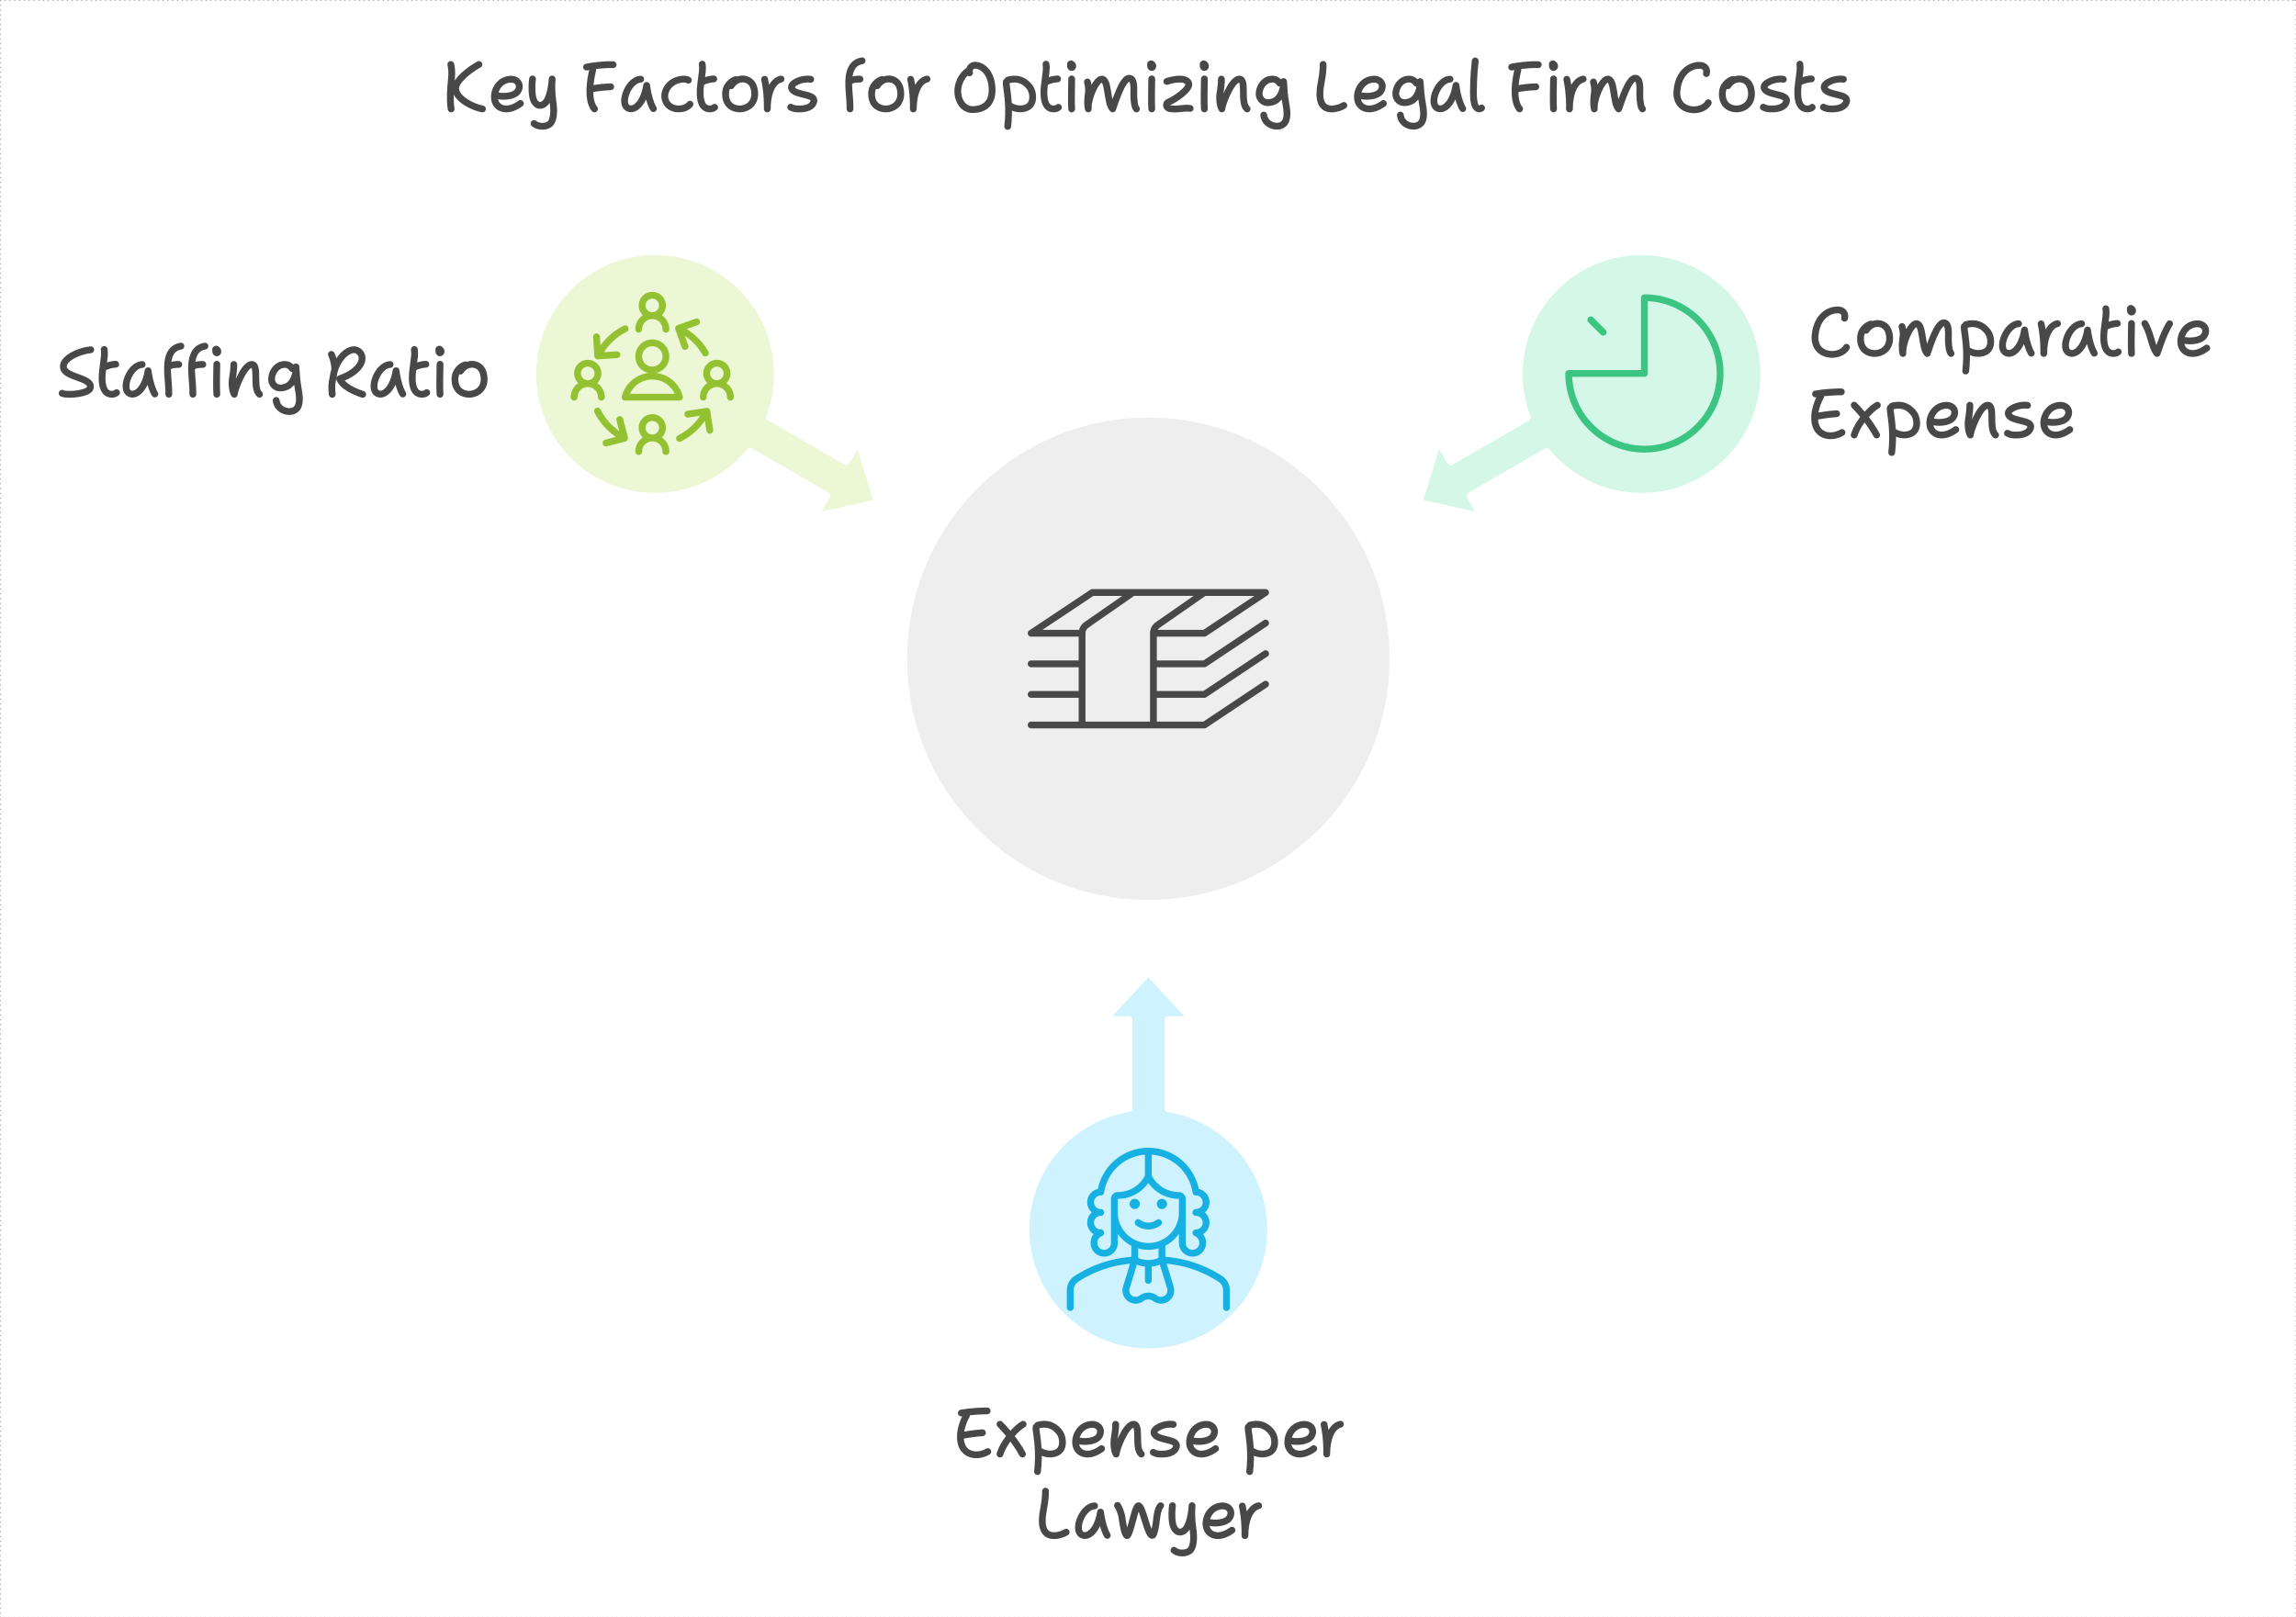 <?xml version="1.0" encoding="UTF-8" standalone="no"?>
<svg
   width="530"
   height="373.424"
   viewBox="0 0 530 373.424"
   style="clip-rule:evenodd;fill:none;fill-rule:evenodd;stroke:none;stroke-linecap:round;stroke-linejoin:round;stroke-miterlimit:1.5"
   version="1.1"
   id="svg16"
   sodipodi:docname="expenses2.svg"
   inkscape:version="1.3.2 (091e20e, 2023-11-25, custom)"
   xmlns:inkscape="http://www.inkscape.org/namespaces/inkscape"
   xmlns:sodipodi="http://sodipodi.sourceforge.net/DTD/sodipodi-0.dtd"
   xmlns="http://www.w3.org/2000/svg"
   xmlns:svg="http://www.w3.org/2000/svg">
  <rect x="0" y="0" width="530" height="373.424" fill="#808080" stroke="none"/>
  <defs
     id="defs16" />
  <sodipodi:namedview
     id="namedview16"
     pagecolor="#ffffff"
     bordercolor="#666666"
     borderopacity="1.0"
     inkscape:showpageshadow="2"
     inkscape:pageopacity="0.0"
     inkscape:pagecheckerboard="0"
     inkscape:deskcolor="#d1d1d1"
     inkscape:zoom="1.1369231"
     inkscape:cx="324.99999"
     inkscape:cy="223.84979"
     inkscape:window-width="1366"
     inkscape:window-height="705"
     inkscape:window-x="-8"
     inkscape:window-y="-8"
     inkscape:window-maximized="1"
     inkscape:current-layer="svg16" />
  <g
     id="g17"
     inkscape:export-filename="expenses.png"
     inkscape:export-xdpi="96"
     inkscape:export-ydpi="96"
     transform="matrix(0.937,0,0,0.937,-0.356,-0.356)">
    <rect
       style="fill:#ffffff;stroke:#ffffff;stroke-width:0.983;stroke-linecap:round;stroke-dasharray:0.393, 0.786"
       id="rect16"
       width="564.699"
       height="397.581"
       x="0.871"
       y="0.871" />
    <g
       id="blend"
       style="mix-blend-mode:multiply"
       transform="matrix(0.837,0,0,0.837,11.255,11.201)">
      <g
         id="g-root-3.Vector_sy_18hl8k21ax1539-fill"
         data-item-order="-122556"
         data-item-id="3.Vector_sy_18hl8k21ax1539"
         data-item-class="ScenePart Indexed Fill Stroke"
         data-item-index="3"
         data-renderer-id="0"
         transform="translate(128.703,46.063)">
        <g
           id="3.Vector_sy_18hl8k21ax1539-fill"
           stroke="none"
           fill="#ecf7d5"
           transform="translate(-2.703,-2.063)">
          <g
             transform="translate(-173,-187)"
             id="g1">
            <path
               d="m 286.678,259.852 5.648,18.148 -18.541,4.182 3.588,-6.215 -22.623,-13.061 c -10.955,13.496 -30.395,17.42 -45.928,8.452 -17.219,-9.941 -23.119,-31.958 -13.177,-49.177 9.941,-17.218 31.958,-23.118 49.177,-13.177 15.512,8.956 21.837,27.714 15.669,43.934 l 22.634,13.067 z"
               id="path1" />
          </g>
        </g>
      </g>
      <g
         id="g-root-2.Vector_sy_1cxeqoi1ax14b0-fill"
         data-item-order="-122554"
         data-item-id="2.Vector_sy_1cxeqoi1ax14b0"
         data-item-class="ScenePart Indexed Fill Stroke"
         data-item-index="2"
         data-renderer-id="0"
         transform="translate(279,263.299)">
        <g
           id="2.Vector_sy_1cxeqoi1ax14b0-fill"
           stroke="none"
           fill="#cef3ff"
           transform="translate(-2,-2.299)">
          <g
             transform="translate(-324,-404)"
             id="g2">
            <path
               d="M 384.893,430.265 372,416.299 359.108,430.265 h 7.176 v 26.186 C 349.118,459.19 336,474.063 336,492 c 0,19.882 16.118,36 36,36 19.882,0 36,-16.118 36,-36 0,-17.912 -13.082,-32.769 -30.212,-35.537 v -26.198 z"
               id="path2" />
          </g>
        </g>
      </g>
      <g
         id="g-root-1.Vector_sy_1lt1qxe1ax13ib-fill"
         data-item-order="-122552"
         data-item-id="1.Vector_sy_1lt1qxe1ax13ib"
         data-item-class="ScenePart Indexed Indexed_1 Fill Stroke"
         data-item-index="1"
         data-renderer-id="0"
         transform="translate(394.674,46.063)">
        <g
           id="1.Vector_sy_1lt1qxe1ax13ib-fill"
           stroke="none"
           fill="#d5f7e8"
           transform="translate(-2.674,-2.063)">
          <g
             transform="translate(-439,-187)"
             id="g3">
            <path
               d="M 470.215,282.183 451.674,278 l 5.648,-18.148 3.588,6.215 22.624,-13.062 c -6.211,-16.235 0.11,-35.032 15.644,-44.001 17.219,-9.941 39.236,-4.041 49.177,13.177 9.941,17.219 4.042,39.236 -13.177,49.177 -15.512,8.956 -34.919,5.055 -45.882,-8.396 l -22.634,13.067 z"
               id="path3" />
          </g>
        </g>
      </g>
      <g
         id="g-root-0.Vector_sy_2rq8i1ax15aa-fill"
         data-item-order="-122550"
         data-item-id="0.Vector_sy_2rq8i1ax15aa"
         data-item-class="ScenePart Indexed_0 Fill Stroke ColorFillGray ColorStrokeBlack"
         data-item-index="0"
         data-renderer-id="0"
         transform="translate(243,98.996)">
        <g
           id="0.Vector_sy_2rq8i1ax15aa-fill"
           stroke="none"
           fill="#eeeeee"
           transform="translate(-2,-2.996)">
          <g
             transform="translate(-288,-239)"
             id="g4">
            <path
               d="m 444,323.996 c 0,-39.764 -32.235,-72 -72,-72 -39.764,0 -72,32.236 -72,72 0,39.765 32.236,72 72,72 39.764,0 72,-32.235 72,-72 z"
               id="path4" />
          </g>
        </g>
      </g>
      <g
         id="g-root-tx_keyfacto_1cza5xu1ax13bd-fill"
         data-item-order="0"
         data-item-id="tx_keyfacto_1cza5xu1ax13bd"
         data-item-class="Label Stroke SceneTarget SceneTitle ColorStrokeBlack"
         data-item-index="none"
         data-renderer-id="0"
         transform="translate(105,-9)" />
      <g
         id="g-root-tx_staffing_zly8b61ax15vy-fill"
         data-item-order="0"
         data-item-id="tx_staffing_zly8b61ax15vy"
         data-item-class="Label Stroke SceneTarget Indexed ColorStrokeBlack"
         data-item-index="3"
         data-renderer-id="0"
         transform="translate(-9,75)" />
      <g
         id="g-root-work_1q87jpu1b70pvn-fill"
         data-item-order="0"
         data-item-id="work_1q87jpu1b70pvn"
         data-item-class="Icon Stroke SceneTarget Indexed InsideFill"
         data-item-index="3"
         data-renderer-id="0"
         transform="translate(145,63)" />
      <g
         id="g-root-nine_m97jiq1b70pai-fill"
         data-item-order="0"
         data-item-id="nine_m97jiq1b70pai"
         data-item-class="Icon Stroke SceneTarget Indexed Indexed_1 InsideFill"
         data-item-index="1"
         data-renderer-id="0"
         transform="translate(437,63)" />
      <g
         id="g-root-tx_comparat_4kgnma1ax13ig-fill"
         data-item-order="0"
         data-item-id="tx_comparat_4kgnma1ax13ig"
         data-item-class="Label Stroke SceneTarget Indexed Indexed_1 ColorStrokeBlack"
         data-item-index="1"
         data-renderer-id="0"
         transform="translate(507,63)" />
      <g
         id="g-root-1_v2qa1b70q9s-fill"
         data-item-order="0"
         data-item-id="1_v2qa1b70q9s"
         data-item-class="Icon Stroke SceneTarget SceneEnd InsideFill InsideGrayFill ColorStrokeBlack"
         data-item-index="none"
         data-renderer-id="0"
         transform="translate(279,134.996)" />
      <g
         id="g-root-judg_18fol1u1b70q2p-fill"
         data-item-order="0"
         data-item-id="judg_18fol1u1b70q2p"
         data-item-class="Icon Stroke SceneTarget Indexed InsideFill"
         data-item-index="2"
         data-renderer-id="0"
         transform="translate(291,315)" />
      <g
         id="g-root-tx_expensep_hvaowi1ax153b-fill"
         data-item-order="0"
         data-item-id="tx_expensep_hvaowi1ax153b"
         data-item-class="Label Stroke SceneTarget Indexed ColorStrokeBlack"
         data-item-index="2"
         data-renderer-id="0"
         transform="translate(255,387)" />
      <g
         id="g-root-3.Vector_sy_18hl8k21ax1539-stroke"
         data-item-order="-122556"
         data-item-id="3.Vector_sy_18hl8k21ax1539"
         data-item-class="ScenePart Indexed Fill Stroke"
         data-item-index="3"
         data-renderer-id="0"
         transform="translate(128.703,46.063)">
        <g
           id="3.Vector_sy_18hl8k21ax1539-stroke"
           fill="none"
           stroke-linecap="round"
           stroke-linejoin="round"
           stroke-miterlimit="1.5"
           stroke="#ffffff"
           stroke-width="2"
           transform="translate(-2.703,-2.063)">
          <g
             transform="translate(-173,-187)"
             id="g5">
            <path
               d="m 286.678,259.852 5.648,18.148 -18.541,4.182 3.588,-6.215 -22.623,-13.061 c -10.955,13.496 -30.395,17.42 -45.928,8.452 -17.219,-9.941 -23.119,-31.958 -13.177,-49.177 9.941,-17.218 31.958,-23.118 49.177,-13.177 15.512,8.956 21.837,27.714 15.669,43.934 l 22.634,13.067 z"
               id="path5" />
          </g>
        </g>
      </g>
      <g
         id="g-root-2.Vector_sy_1cxeqoi1ax14b0-stroke"
         data-item-order="-122554"
         data-item-id="2.Vector_sy_1cxeqoi1ax14b0"
         data-item-class="ScenePart Indexed Fill Stroke"
         data-item-index="2"
         data-renderer-id="0"
         transform="translate(279,263.299)">
        <g
           id="2.Vector_sy_1cxeqoi1ax14b0-stroke"
           fill="none"
           stroke-linecap="round"
           stroke-linejoin="round"
           stroke-miterlimit="1.5"
           stroke="#ffffff"
           stroke-width="2"
           transform="translate(-2,-2.299)">
          <g
             transform="translate(-324,-404)"
             id="g6">
            <path
               d="M 384.893,430.265 372,416.299 359.108,430.265 h 7.176 v 26.186 C 349.118,459.19 336,474.063 336,492 c 0,19.882 16.118,36 36,36 19.882,0 36,-16.118 36,-36 0,-17.912 -13.082,-32.769 -30.212,-35.537 v -26.198 z"
               id="path6" />
          </g>
        </g>
      </g>
      <g
         id="g-root-1.Vector_sy_1lt1qxe1ax13ib-stroke"
         data-item-order="-122552"
         data-item-id="1.Vector_sy_1lt1qxe1ax13ib"
         data-item-class="ScenePart Indexed Indexed_1 Fill Stroke"
         data-item-index="1"
         data-renderer-id="0"
         transform="translate(394.674,46.063)">
        <g
           id="1.Vector_sy_1lt1qxe1ax13ib-stroke"
           fill="none"
           stroke-linecap="round"
           stroke-linejoin="round"
           stroke-miterlimit="1.5"
           stroke="#ffffff"
           stroke-width="2"
           transform="translate(-2.674,-2.063)">
          <g
             transform="translate(-439,-187)"
             id="g7">
            <path
               d="M 470.215,282.183 451.674,278 l 5.648,-18.148 3.588,6.215 22.624,-13.062 c -6.211,-16.235 0.11,-35.032 15.644,-44.001 17.219,-9.941 39.236,-4.041 49.177,13.177 9.941,17.219 4.042,39.236 -13.177,49.177 -15.512,8.956 -34.919,5.055 -45.882,-8.396 l -22.634,13.067 z"
               id="path7" />
          </g>
        </g>
      </g>
      <g
         id="g-root-0.Vector_sy_2rq8i1ax15aa-stroke"
         data-item-order="-122550"
         data-item-id="0.Vector_sy_2rq8i1ax15aa"
         data-item-class="ScenePart Indexed_0 Fill Stroke ColorFillGray ColorStrokeBlack"
         data-item-index="0"
         data-renderer-id="0"
         transform="translate(243,98.996)">
        <g
           id="0.Vector_sy_2rq8i1ax15aa-stroke"
           fill="none"
           stroke-linecap="round"
           stroke-linejoin="round"
           stroke-miterlimit="1.5"
           stroke="#ffffff"
           stroke-width="2"
           transform="translate(-2,-2.996)">
          <g
             transform="translate(-288,-239)"
             id="g8">
            <path
               d="m 444,323.996 c 0,-39.764 -32.235,-72 -72,-72 -39.764,0 -72,32.236 -72,72 0,39.765 32.236,72 72,72 39.764,0 72,-32.235 72,-72 z"
               id="path8" />
          </g>
        </g>
      </g>
      <g
         id="g-root-tx_keyfacto_1cza5xu1ax13bd-stroke"
         data-item-order="0"
         data-item-id="tx_keyfacto_1cza5xu1ax13bd"
         data-item-class="Label Stroke SceneTarget SceneTitle ColorStrokeBlack"
         data-item-index="none"
         data-renderer-id="0"
         transform="translate(105,-9)">
        <g
           id="tx_keyfacto_1cza5xu1ax13bd-stroke"
           fill="none"
           stroke-linecap="round"
           stroke-linejoin="round"
           stroke-miterlimit="1.5"
           stroke="#484848"
           stroke-width="2"
           transform="translate(2,1)">
          <g
             transform="translate(216,9)"
             id="g9">
            <path
               d="m -203.302,5.047 c 0.469,2.188 0.249,3.658 0,6.352 -0.25,2.707 -0.141,5.616 0.098,6.748 m 8.18,-13.1 c -3.022,1.679 -7.053,4.84 -6.86,7.235 0.245,3.042 5.373,5.451 7.891,5.865 m 4.887,-3.839 c 1.328,0.276 4.373,0.156 5.442,-1.296 1.337,-1.815 0.046,-4.195 -2.974,-3.503 -3.353,0.768 -4.618,4.882 -3.353,7.025 1.023,1.734 3.746,2.505 7.167,0 m 3.572,-7.209 c -0.153,0.978 -0.287,3.193 0,5.029 0.359,2.295 1.896,3.472 3.492,2.255 1.596,-1.217 2.175,-5.348 2.275,-7.284 -0.259,3.812 0.14,5.907 0.339,7.384 0.2,1.477 0.259,4.311 -0.718,5.548 -0.978,1.237 -3.592,1.357 -4.949,0.18 M -163.355,5.817 c 1.278,-0.247 4.794,-0.83 7.826,-0.703 m -6.009,1.575 c -0.721,2.748 -1.666,8.84 0.517,11.446 m -0.717,-5.894 c 0.598,-0.165 2.694,-0.518 5.486,-0.626 m 8.835,-2.24 c -3.414,0.174 -5.945,6.351 -4.153,8.216 1.793,1.647 5.02,-0.642 5.904,-6.383 0.472,3.767 1.63,6.382 1.99,6.845 m 10.288,-8.381 c -0.618,-0.572 -3.908,-0.566 -5.828,1.743 -2.323,2.793 -0.872,6.573 2.72,6.707 2.379,0.088 3.277,-1.043 3.586,-1.38 m 3.611,-11.785 c 0.229,1.559 -0.016,2.341 -0.455,5.954 -0.44,3.613 0.043,5.637 0.995,6.579 0.953,0.942 2.566,0.729 3.103,0.169 m -0.251,-8.358 c -0.659,-0.005 -2.288,0.266 -3.536,0.96 m 10.072,-0.791 c -0.846,0.225 -3.22,1.483 -3.062,4.573 0.158,3.089 2.301,4.095 4.224,4.095 1.996,0 4.554,-1.439 4.348,-4.803 -0.206,-3.365 -2.336,-4.081 -3.725,-4.018 -1.647,0.075 -2.75,1.239 -3.203,1.996 m 9.848,-1.897 c 0.282,1.153 0.873,4.685 0.78,8.723 0,-4.758 1.593,-8.292 4.039,-8.795 m 8.751,0.07 c -2.487,-0.457 -6.242,1.18 -5.605,2.71 0.911,2.192 7.298,1.377 6.488,3.962 -0.465,1.486 -2.244,2.018 -3.917,2.048 -1.163,0.021 -1.991,0 -2.86,-0.516 m 17.461,0.514 c 0,-2.143 -0.135,-3.113 -0.289,-5.306 -0.226,-3.206 -0.382,-8.181 3.846,-8.861 m -0.628,5.4 c -0.665,-0.032 -2.088,0.063 -2.828,0.491 m 9.321,-0.385 c -0.846,0.225 -3.22,1.483 -3.062,4.573 0.158,3.089 2.301,4.095 4.224,4.095 1.996,0 4.554,-1.439 4.348,-4.803 -0.206,-3.365 -2.336,-4.081 -3.725,-4.018 -1.647,0.075 -2.75,1.239 -3.203,1.996 m 9.848,-1.897 c 0.282,1.153 0.873,4.685 0.78,8.723 0,-4.758 1.593,-8.292 4.039,-8.795 m 12.516,-1.823 c -0.096,-0.377 -0.191,-1.575 0.903,-2.102 1.373,-0.661 5.464,0.746 5.727,6.653 0.217,4.875 -2.799,6.257 -5.727,6.257 -3.317,0 -4.596,-3.622 -4.349,-5.994 0.246,-2.372 1.463,-4.303 2.954,-5.335 m 11.292,3.182 c -0.098,1.202 0.49,2.829 0.667,7.258 0.122,3.047 -0.241,5.853 -0.241,5.853 m 0.83,-5.979 c 0.827,0.545 2.869,1.267 4.786,0.417 2.397,-1.062 1.913,-4.518 0.981,-5.829 -1.077,-1.514 -3.041,-3.224 -6.533,-2.264 m 11.215,-4.68 c 0.229,1.559 -0.016,2.341 -0.455,5.954 -0.44,3.613 0.043,5.637 0.995,6.579 0.953,0.942 2.566,0.729 3.103,0.169 m -0.251,-8.358 c -0.659,-0.005 -2.288,0.266 -3.536,0.96 m 7.523,-5.412 c 1.308,0.765 -0.355,2.019 -0.18,0.094 m 0.354,4.36 c -0.055,2.226 -0.133,7.282 0,8.835 m 19.066,-10e-5 c -0.498,-0.428 -0.789,-2.379 -0.789,-4.2 0,-1.622 0.31,-4.733 -1.296,-4.843 -1.997,-0.138 -4.176,6.959 -4.919,9.043 -1.729,-1.688 -1.084,-9.014 -3.28,-8.774 -1.718,0.188 -4.135,5.868 -3.899,8.774 -0.253,-0.916 -0.243,-3.019 0,-4.502 0.253,-1.544 -0.084,-2.814 -0.253,-3.432 M 2.831,4.847 c 1.308,0.765 -0.355,2.019 -0.18,0.094 m 0.354,4.36 c -0.055,2.226 -0.133,7.282 0,8.835 m 4.431,-8.091 c 1.636,-0.539 5.166,-1.352 6.306,0.259 1.249,1.766 -4.291,5.288 -5.887,5.867 -0.577,0.209 -0.885,1.435 0.261,1.818 1.616,0.54 4.739,-0.323 6.191,0 M 18.321,4.847 c 1.308,0.765 -0.355,2.019 -0.18,0.094 m 0.354,4.36 c -0.055,2.226 -0.133,7.282 0,8.835 m 5.008,-8.777 c 0.03,0.723 -0.12,2.52 -0.381,3.927 -0.327,1.759 -0.018,4.047 0.526,4.849 0,-1.212 2.776,-8.777 5.135,-8.777 2.286,0 0.145,6.984 2.286,8.777 m 9.628,-7.557 c -0.276,-0.418 -1.09,-1.475 -2.812,-1.167 -2.625,0.47 -3.747,3.73 -3.072,5.304 0.65,1.517 2.307,2.079 4.405,1.082 1.776,-0.844 2.782,-3.77 2.574,-5.716 0.18,2.696 0.248,4.06 0.623,6.139 0.4,2.223 0.848,5.039 -0.623,6.338 -1.674,1.479 -5.524,0.454 -5.821,-2.611 M 53.442,5.032 c 0.039,0.767 -0.081,2.698 -0.434,4.564 -0.48,2.534 -1.091,6.09 0.644,7.749 1.734,1.659 5.185,0.307 5.888,-0.234 m 5.364,-2.804 c 1.328,0.276 4.373,0.156 5.442,-1.296 1.337,-1.815 0.046,-4.195 -2.974,-3.503 -3.353,0.768 -4.618,4.882 -3.353,7.025 1.023,1.734 3.746,2.505 7.167,0 m 9.723,-5.954 c -0.276,-0.418 -1.09,-1.475 -2.812,-1.167 -2.625,0.47 -3.747,3.73 -3.072,5.304 0.65,1.517 2.307,2.079 4.405,1.082 1.776,-0.844 2.782,-3.77 2.574,-5.716 0.18,2.696 0.248,4.06 0.623,6.139 0.4,2.223 0.848,5.039 -0.623,6.338 -1.674,1.479 -5.524,0.454 -5.821,-2.611 M 90.793,9.375 c -3.414,0.174 -5.945,6.351 -4.153,8.216 1.793,1.647 5.02,-0.642 5.904,-6.383 0.472,3.767 1.63,6.382 1.99,6.845 M 98.211,4.008 c -0.409,3.09 -0.695,9.329 -0.416,11.582 0.36,2.901 1.698,2.759 2.295,2.274 m 8.854,-12.047 c 1.278,-0.247 4.794,-0.83 7.826,-0.703 m -6.009,1.575 c -0.721,2.748 -1.666,8.84 0.517,11.446 m -0.717,-5.894 c 0.598,-0.165 2.694,-0.518 5.486,-0.626 m 5.043,-6.768 c 1.308,0.765 -0.355,2.019 -0.18,0.094 m 0.354,4.36 c -0.055,2.226 -0.133,7.282 0,8.835 m 3.905,-8.723 c 0.282,1.153 0.873,4.685 0.78,8.723 0,-4.758 1.593,-8.292 4.039,-8.795 m 17.452,8.795 c -0.498,-0.428 -0.789,-2.379 -0.789,-4.2 0,-1.622 0.31,-4.733 -1.296,-4.843 -1.997,-0.138 -4.176,6.959 -4.919,9.043 -1.729,-1.688 -1.084,-9.014 -3.28,-8.774 -1.718,0.188 -4.135,5.868 -3.899,8.774 -0.253,-0.916 -0.243,-3.019 0,-4.502 0.253,-1.544 -0.084,-2.814 -0.253,-3.432 m 33.252,-2.459 c 0.159,-0.6 0.207,-1.677 -0.981,-2.246 -1.37,-0.657 -7,-4e-5 -7.689,7.249 -0.638,6.715 7.53,6.827 9.226,3.558 m 7.196,-6.836 c -0.846,0.225 -3.22,1.483 -3.062,4.573 0.158,3.089 2.301,4.095 4.224,4.095 1.996,0 4.554,-1.439 4.348,-4.803 -0.206,-3.365 -2.336,-4.081 -3.725,-4.018 -1.647,0.075 -2.75,1.239 -3.203,1.996 m 16.309,-1.9 c -2.487,-0.457 -6.242,1.18 -5.605,2.71 0.911,2.192 7.298,1.377 6.488,3.962 -0.465,1.486 -2.244,2.018 -3.917,2.048 -1.163,0.021 -1.991,0 -2.86,-0.516 M 193.761,4.955 c 0.229,1.559 -0.016,2.341 -0.455,5.954 -0.44,3.613 0.043,5.637 0.995,6.579 0.953,0.942 2.566,0.729 3.103,0.169 m -0.251,-8.358 c -0.659,-0.005 -2.288,0.266 -3.536,0.96 m 12.974,-0.848 c -2.487,-0.457 -6.242,1.18 -5.605,2.71 0.911,2.192 7.298,1.377 6.488,3.962 -0.465,1.486 -2.244,2.018 -3.917,2.048 -1.163,0.021 -1.991,0 -2.86,-0.516"
               id="path9" />
          </g>
        </g>
      </g>
      <g
         id="g-root-tx_staffing_zly8b61ax15vy-stroke"
         data-item-order="0"
         data-item-id="tx_staffing_zly8b61ax15vy"
         data-item-class="Label Stroke SceneTarget Indexed ColorStrokeBlack"
         data-item-index="3"
         data-renderer-id="0"
         transform="translate(-9,75)">
        <g
           id="tx_staffing_zly8b61ax15vy-stroke"
           fill="none"
           stroke-linecap="round"
           stroke-linejoin="round"
           stroke-miterlimit="1.5"
           stroke="#484848"
           stroke-width="2"
           transform="translate(2,1)">
          <g
             transform="translate(136,9)"
             id="g10">
            <path
               d="m -115.283,5.041 c -3.043,0.246 -8.063,2.31 -8.063,4.936 0,3.391 8.903,3.106 7.891,6.371 -0.496,1.6 -6.602,2.256 -8.253,1.504 m 12.384,-12.896 c 0.229,1.559 -0.016,2.341 -0.455,5.954 -0.44,3.613 0.043,5.637 0.995,6.579 0.953,0.942 2.566,0.729 3.103,0.169 m -0.251,-8.358 c -0.659,-0.005 -2.288,0.266 -3.536,0.96 m 11.316,-0.884 c -3.414,0.174 -5.945,6.351 -4.153,8.216 1.793,1.647 5.02,-0.642 5.904,-6.383 0.472,3.767 1.63,6.382 1.99,6.845 m 4.105,0.076 c 0,-2.143 -0.135,-3.113 -0.289,-5.306 -0.226,-3.206 -0.382,-8.181 3.846,-8.861 m -0.628,5.4 c -0.665,-0.032 -2.088,0.063 -2.828,0.491 m 6.98,8.276 c 0,-2.143 -0.135,-3.113 -0.289,-5.306 -0.226,-3.206 -0.382,-8.181 3.846,-8.861 m -0.628,5.4 c -0.665,-0.032 -2.088,0.063 -2.828,0.491 m 6.772,-5.006 c 1.308,0.765 -0.355,2.019 -0.18,0.094 m 0.354,4.36 c -0.055,2.226 -0.133,7.282 0,8.835 m 5.008,-8.777 c 0.03,0.723 -0.12,2.52 -0.381,3.927 -0.327,1.759 -0.018,4.047 0.526,4.849 0,-1.212 2.776,-8.777 5.135,-8.777 2.286,0 0.145,6.984 2.286,8.777 m 9.628,-7.557 c -0.276,-0.418 -1.09,-1.475 -2.812,-1.167 -2.625,0.47 -3.747,3.73 -3.072,5.304 0.65,1.517 2.307,2.079 4.405,1.082 1.776,-0.844 2.782,-3.77 2.574,-5.716 0.18,2.696 0.248,4.06 0.623,6.139 0.4,2.223 0.848,5.039 -0.623,6.338 -1.674,1.479 -5.524,0.454 -5.821,-2.611 M -44.453,6.398 c 0.143,0.27 0.905,1.984 1.014,4.421 m -0.769,7.345 c -0.181,-1.72 -0.314,-2.64 0.508,-6.376 1.016,-4.62 4.989,-8.06 7.258,-6.31 2.269,1.75 0.955,5.855 -5.583,8.109 0.93,2.228 4.253,3.761 6.777,4.577 m 8.076,-8.789 c -3.414,0.174 -5.945,6.351 -4.153,8.216 1.793,1.647 5.02,-0.642 5.904,-6.383 0.472,3.767 1.63,6.382 1.99,6.845 m 3.397,-13.097 c 0.229,1.559 -0.016,2.341 -0.455,5.954 -0.44,3.613 0.043,5.637 0.995,6.579 0.953,0.942 2.566,0.729 3.103,0.169 m -0.251,-8.358 c -0.659,-0.005 -2.288,0.266 -3.536,0.96 m 7.523,-5.412 c 1.308,0.765 -0.355,2.019 -0.18,0.094 m 0.354,4.36 c -0.055,2.226 -0.133,7.282 0,8.835 m 7.464,-8.668 c -0.846,0.225 -3.22,1.483 -3.062,4.573 0.158,3.089 2.301,4.095 4.224,4.095 1.996,0 4.554,-1.439 4.348,-4.803 -0.206,-3.365 -2.336,-4.081 -3.725,-4.018 -1.647,0.075 -2.75,1.239 -3.203,1.996"
               id="path10" />
          </g>
        </g>
      </g>
      <g
         id="g-root-work_1q87jpu1b70pvn-stroke"
         data-item-order="0"
         data-item-id="work_1q87jpu1b70pvn"
         data-item-class="Icon Stroke SceneTarget Indexed InsideFill"
         data-item-index="3"
         data-renderer-id="0"
         transform="translate(145,63)">
        <g
           id="work_1q87jpu1b70pvn-stroke"
           fill="none"
           stroke-linecap="round"
           stroke-linejoin="round"
           stroke-miterlimit="1.5"
           stroke="#93c131"
           stroke-width="1"
           transform="matrix(2,0,0,2,-14,-14)">
          <g
             transform="translate(12,12)"
             id="g11">
            <path
               d="m 10,9.5 a 2,2 0 1 0 4,0 2,2 0 1 0 -4,0 m 6,6 a 4.13,4.13 0 0 0 -8,0 z M 10.5,2 a 1.5,1.5 0 1 0 3,0 1.5,1.5 0 1 0 -3,0 M 10,5.5 a 2,2 0 0 1 4,0 m 6,6.5 a 1.5,1.5 0 1 0 3,0 1.5,1.5 0 1 0 -3,0 m -0.5,3.5 a 2,2 0 0 1 4,0 m -13,4.5 a 1.5,1.5 0 1 0 3,0 1.5,1.5 0 1 0 -3,0 M 10,23.5 a 2,2 0 0 1 4,0 M 1,12 a 1.5,1.5 0 1 0 3,0 1.5,1.5 0 1 0 -3,0 m -0.5,3.5 a 2,2 0 0 1 4,0 M 15.86,5.37 A 9,9 0 0 1 19.81,9 M 16.81,8.03 15.86,5.37 18.52,4.42 M 6.8,9.25 3.97,9.43 3.79,6.61 m 3.42,12.18 0.72,2.74 L 5.19,22.24 M 17.23,18 l 2.8,-0.43 0.43,2.8 M 4,9.43 a 9,9 0 0 1 4,-4 m -0.07,16.1 a 9.07,9.07 0 0 1 -4,-4 M 20,17.57 a 9.07,9.07 0 0 1 -4,4"
               id="path11" />
          </g>
        </g>
      </g>
      <g
         id="g-root-nine_m97jiq1b70pai-stroke"
         data-item-order="0"
         data-item-id="nine_m97jiq1b70pai"
         data-item-class="Icon Stroke SceneTarget Indexed Indexed_1 InsideFill"
         data-item-index="1"
         data-renderer-id="0"
         transform="translate(437,63)">
        <g
           id="nine_m97jiq1b70pai-stroke"
           fill="none"
           stroke-linecap="round"
           stroke-linejoin="round"
           stroke-miterlimit="1.5"
           stroke="#3bc482"
           stroke-width="0.583"
           transform="matrix(3.429,0,0,3.429,-31.143,-31.143)">
          <g
             transform="translate(12,12)"
             id="g12">
            <path
               d="M 0.5,7 A 6.5,6.5 0 1 0 7,0.5 V 7 Z M 3.46,3.46 2.4,2.4"
               id="path12" />
          </g>
        </g>
      </g>
      <g
         id="g-root-tx_comparat_4kgnma1ax13ig-stroke"
         data-item-order="0"
         data-item-id="tx_comparat_4kgnma1ax13ig"
         data-item-class="Label Stroke SceneTarget Indexed Indexed_1 ColorStrokeBlack"
         data-item-index="1"
         data-renderer-id="0"
         transform="translate(507,63)">
        <g
           id="tx_comparat_4kgnma1ax13ig-stroke"
           fill="none"
           stroke-linecap="round"
           stroke-linejoin="round"
           stroke-miterlimit="1.5"
           stroke="#484848"
           stroke-width="2"
           transform="translate(1,2)">
          <g
             transform="translate(9,8)"
             id="g13">
            <path
               d="m 12.922,7.743 c 0.159,-0.6 0.207,-1.677 -0.981,-2.246 -1.37,-0.657 -7,-4e-5 -7.689,7.249 -0.638,6.715 7.53,6.827 9.226,3.558 m 7.196,-6.836 c -0.846,0.225 -3.22,1.483 -3.062,4.573 0.158,3.089 2.301,4.095 4.224,4.095 1.996,0 4.554,-1.439 4.348,-4.803 C 25.979,9.968 23.849,9.251 22.459,9.315 20.813,9.389 19.71,10.554 19.257,11.311 m 25.009,6.825 c -0.498,-0.428 -0.789,-2.379 -0.789,-4.2 0,-1.622 0.31,-4.733 -1.296,-4.843 -1.997,-0.138 -4.176,6.959 -4.919,9.043 -1.729,-1.688 -1.084,-9.014 -3.28,-8.774 -1.718,0.188 -4.135,5.868 -3.899,8.774 -0.253,-0.916 -0.243,-3.019 0,-4.502 0.253,-1.544 -0.084,-2.814 -0.253,-3.432 m 18.32,-0.023 c -0.098,1.202 0.49,2.829 0.667,7.258 0.122,3.047 -0.241,5.853 -0.241,5.853 m 0.83,-5.979 c 0.827,0.545 2.869,1.267 4.786,0.417 2.397,-1.062 1.913,-4.518 0.981,-5.829 -1.077,-1.514 -3.041,-3.224 -6.533,-2.264 M 64.148,9.375 c -3.414,0.174 -5.945,6.351 -4.153,8.216 1.793,1.647 5.02,-0.642 5.904,-6.383 0.472,3.767 1.63,6.382 1.99,6.845 m 2.886,-8.639 c 0.282,1.153 0.873,4.685 0.78,8.723 0,-4.758 1.593,-8.292 4.039,-8.795 m 7.094,0.034 c -3.414,0.174 -5.945,6.351 -4.153,8.216 1.793,1.647 5.02,-0.642 5.904,-6.383 0.472,3.767 1.63,6.382 1.99,6.845 M 89.826,4.955 c 0.229,1.559 -0.016,2.341 -0.455,5.954 -0.44,3.613 0.043,5.637 0.995,6.579 0.953,0.942 2.566,0.729 3.103,0.169 m -0.251,-8.358 c -0.659,-0.005 -2.288,0.266 -3.536,0.96 m 7.523,-5.412 c 1.308,0.765 -0.355,2.019 -0.18,0.094 m 0.354,4.36 c -0.055,2.226 -0.133,7.282 0,8.835 m 3.921,-8.828 c 0.253,0.383 0.803,1.462 1.317,2.988 0.641,1.907 1.198,4.642 2.295,5.84 0.641,-1.823 1.548,-4.506 2.245,-6.009 0.696,-1.503 1.26,-2.515 1.435,-2.734 m 4.657,4.915 c 1.328,0.276 4.373,0.156 5.442,-1.296 1.337,-1.815 0.046,-4.195 -2.974,-3.503 -3.353,0.768 -4.618,4.882 -3.353,7.025 1.023,1.734 3.746,2.505 7.167,0 M 11.977,29.421 c -1.306,-0.005 -4.729,0.125 -7.599,0.626 m 1.51,0.733 c -0.739,1.297 -2.253,4.634 -1.636,7.845 0.771,4.014 4.971,4.518 7.913,2.778 M 4.378,36.717 c 1.08,-0.26 3.911,-0.72 6.214,-0.855 m 5.17,-2.506 c 1.274,1.264 4.55,4.904 6.606,8.78 m 0.199,-8.78 C 20.93,34.214 17.019,38.1 15.762,42.136 m 10.61,-7.957 c -0.098,1.202 0.49,2.829 0.667,7.258 0.122,3.047 -0.241,5.853 -0.241,5.853 m 0.83,-5.979 c 0.827,0.545 2.869,1.267 4.786,0.417 2.397,-1.062 1.913,-4.518 0.981,-5.829 -1.077,-1.514 -3.041,-3.224 -6.533,-2.264 m 12.519,4.673 c 1.328,0.276 4.373,0.156 5.442,-1.296 1.337,-1.815 0.046,-4.195 -2.974,-3.503 -3.353,0.768 -4.618,4.882 -3.353,7.025 1.023,1.734 3.746,2.505 7.167,0 m 4.137,-7.174 c 0.03,0.723 -0.12,2.52 -0.381,3.927 -0.327,1.759 -0.018,4.047 0.526,4.849 0,-1.212 2.776,-8.777 5.135,-8.777 2.286,0 0.145,6.984 2.286,8.777 m 9.401,-8.725 c -2.487,-0.457 -6.242,1.18 -5.605,2.71 0.911,2.192 7.298,1.377 6.488,3.962 -0.465,1.486 -2.244,2.018 -3.917,2.048 -1.163,0.021 -1.991,0 -2.86,-0.516 m 12.057,-3.308 c 1.328,0.276 4.373,0.156 5.442,-1.296 1.337,-1.815 0.046,-4.195 -2.974,-3.503 -3.353,0.768 -4.618,4.882 -3.353,7.025 1.023,1.734 3.746,2.505 7.167,0"
               id="path13" />
          </g>
        </g>
      </g>
      <g
         id="g-root-1_v2qa1b70q9s-stroke"
         data-item-order="0"
         data-item-id="1_v2qa1b70q9s"
         data-item-class="Icon Stroke SceneTarget SceneEnd InsideFill InsideGrayFill ColorStrokeBlack"
         data-item-index="none"
         data-renderer-id="0"
         transform="translate(279,134.996)">
        <g
           id="1_v2qa1b70q9s-stroke"
           fill="none"
           stroke-linecap="round"
           stroke-linejoin="round"
           stroke-miterlimit="1.5"
           stroke="#484848"
           stroke-width="0.667"
           transform="matrix(3,0,0,3,-26,-11)">
          <g
             transform="translate(12,7)"
             id="g14">
            <path
               d="m 23.504,8.5 -6,4 h -5 m 11,-1 -6,4 h -5 m 11,-1 -6,4 h -5 m -0.004,0 h -7 v -9 A 1,1 0 0 1 5.9,8.7 l 4.6,-3.2 h 7 l -4.6,3.2 a 1,1 0 0 0 -0.4,0.8 z m -6.996,-6 h -5 m 5,3 h -5 m 5,3 h -5 m 17,-13 h 6 l -6,4 h -5 m -7,0 h -5 l 6,-4 h 4"
               id="path14" />
          </g>
        </g>
      </g>
      <g
         id="g-root-judg_18fol1u1b70q2p-stroke"
         data-item-order="0"
         data-item-id="judg_18fol1u1b70q2p"
         data-item-class="Icon Stroke SceneTarget Indexed InsideFill"
         data-item-index="2"
         data-renderer-id="0"
         transform="translate(291,315)">
        <g
           id="judg_18fol1u1b70q2p-stroke"
           fill="none"
           stroke-linecap="round"
           stroke-linejoin="round"
           stroke-miterlimit="1.5"
           stroke="#17b0e3"
           stroke-width="1"
           transform="matrix(2,0,0,2,-14,-14)">
          <g
             transform="translate(12,12)"
             id="g15">
            <path
               d="M 16.5,7 A 5,5 0 0 1 12,4.18 5,5 0 0 1 7.5,7 0.51,0.51 0 0 0 7,7.5 v 2 a 5,5 0 0 0 10,0 v -2 A 0.44,0.44 0 0 0 16.86,7.17 0.47,0.47 0 0 0 16.53,7 Z m -3,4 a 2.5,2.5 0 0 1 -3,0 M 12,4.18 V 0.5 m 2,13.58 v 2.42 a 4.25,4.25 0 0 1 -4,0 V 14.08 M 0,0 M 10,16.5 8.75,20.57 A 1.46,1.46 0 0 0 9.11,22 1.45,1.45 0 0 0 11,22.14 a 1.65,1.65 0 0 1 2,0 1.45,1.45 0 0 0 1.89,-0.14 1.46,1.46 0 0 0 0.36,-1.44 L 14,16.5 m -2,3 V 17 m 2,-9 a 0.25,0.25 0 0 1 0.25,0.25 m -0.5,0 A 0.25,0.25 0 0 1 14,8 m 0,0.5 A 0.25,0.25 0 0 1 13.75,8.25 m 0.5,0 A 0.25,0.25 0 0 1 14,8.5 M 10,8 a 0.25,0.25 0 0 1 0.25,0.25 m -0.5,0 A 0.25,0.25 0 0 1 10,8 m 0,0.5 A 0.25,0.25 0 0 1 9.75,8.25 m 0.5,0 A 0.25,0.25 0 0 1 10,8.5 m 0,8 A 17.27,17.27 0 0 0 1.35,19.32 2,2 0 0 0 0.5,21 v 2.5 m 13.5,-7 a 17.27,17.27 0 0 1 8.65,2.82 2,2 0 0 1 0.85,1.68 v 2.5 M 17,9.5 V 14 a 1.5,1.5 0 0 0 3,0 1.59,1.59 0 0 0 -1,-1.5 1.5,1.5 0 0 0 0,-3 1.5,1.5 0 0 0 0,-3 7.08,7.08 0 0 0 -14,0 1.5,1.5 0 0 0 0,3 1.5,1.5 0 0 0 0,3 1.59,1.59 0 0 0 -1,1.5 1.5,1.5 0 0 0 3,0 V 9.5"
               id="path15" />
          </g>
        </g>
      </g>
      <g
         id="g-root-tx_expensep_hvaowi1ax153b-stroke"
         data-item-order="0"
         data-item-id="tx_expensep_hvaowi1ax153b"
         data-item-class="Label Stroke SceneTarget Indexed ColorStrokeBlack"
         data-item-index="2"
         data-renderer-id="0"
         transform="translate(255,387)">
        <g
           id="tx_expensep_hvaowi1ax153b-stroke"
           fill="none"
           stroke-linecap="round"
           stroke-linejoin="round"
           stroke-miterlimit="1.5"
           stroke="#484848"
           stroke-width="2"
           transform="translate(2,3)">
          <g
             transform="translate(66,7)"
             id="g16">
            <path
               d="m -45.443,5.421 c -1.306,-0.005 -4.729,0.125 -7.599,0.626 m 1.51,0.733 c -0.739,1.297 -2.253,4.634 -1.636,7.845 0.771,4.014 4.971,4.518 7.913,2.778 m -7.787,-4.686 c 1.08,-0.26 3.911,-0.72 6.214,-0.855 m 5.17,-2.506 c 1.274,1.264 4.55,4.904 6.606,8.78 m 0.199,-8.78 c -1.636,0.858 -5.548,4.744 -6.805,8.78 m 10.61,-7.957 c -0.098,1.202 0.49,2.829 0.667,7.258 0.122,3.047 -0.241,5.853 -0.241,5.853 m 0.83,-5.979 c 0.827,0.545 2.869,1.267 4.786,0.417 2.397,-1.062 1.913,-4.518 0.981,-5.829 -1.077,-1.514 -3.041,-3.224 -6.533,-2.264 m 12.519,4.673 c 1.328,0.276 4.373,0.156 5.442,-1.296 1.337,-1.815 0.046,-4.195 -2.974,-3.503 -3.353,0.768 -4.618,4.882 -3.353,7.025 1.023,1.734 3.746,2.505 7.167,0 m 4.137,-7.174 c 0.03,0.723 -0.12,2.52 -0.381,3.927 -0.327,1.759 -0.018,4.047 0.526,4.849 0,-1.212 2.776,-8.777 5.135,-8.777 2.286,0 0.145,6.984 2.286,8.777 m 9.401,-8.725 c -2.487,-0.457 -6.242,1.18 -5.605,2.71 0.911,2.192 7.298,1.377 6.488,3.962 -0.465,1.486 -2.244,2.018 -3.917,2.048 -1.163,0.021 -1.991,0 -2.86,-0.516 m 12.057,-3.308 c 1.328,0.276 4.373,0.156 5.442,-1.296 1.337,-1.815 0.046,-4.195 -2.974,-3.503 -3.353,0.768 -4.618,4.882 -3.353,7.025 1.023,1.734 3.746,2.505 7.167,0 m 9.61,-6.355 c -0.098,1.202 0.49,2.829 0.667,7.258 0.122,3.047 -0.241,5.853 -0.241,5.853 m 0.83,-5.979 c 0.827,0.545 2.869,1.267 4.786,0.417 2.397,-1.062 1.913,-4.518 0.981,-5.829 -1.077,-1.514 -3.041,-3.224 -6.533,-2.264 m 12.519,4.673 c 1.328,0.276 4.373,0.156 5.442,-1.296 1.337,-1.815 0.046,-4.195 -2.974,-3.503 -3.353,0.768 -4.618,4.882 -3.353,7.025 1.023,1.734 3.746,2.505 7.167,0 m 3.034,-7.12 c 0.282,1.153 0.873,4.685 0.78,8.723 0,-4.758 1.593,-8.292 4.039,-8.795 m -86.818,19.691 c 0.039,0.767 -0.081,2.698 -0.434,4.564 -0.48,2.534 -1.091,6.09 0.644,7.749 1.734,1.659 5.185,0.307 5.888,-0.234 m 8.353,-7.736 c -3.414,0.174 -5.945,6.351 -4.153,8.216 1.793,1.647 5.02,-0.642 5.904,-6.383 0.472,3.767 1.63,6.382 1.99,6.845 m 2.999,-8.819 c 0.39,0.568 1.111,2.033 1.332,3.653 0.276,2.026 0.845,5.283 1.511,5.249 0.666,-0.034 2.031,-6.431 2.534,-7.579 0.504,-1.148 0.845,-2.177 1.82,0.27 0.975,2.447 2.062,7.677 3.152,7.224 0.425,-0.177 0.938,-2.667 1.072,-4.068 0.134,-1.4 0.459,-3.908 1.284,-4.649 m 3.48,-0.01 c -0.153,0.978 -0.287,3.193 0,5.029 0.359,2.295 1.896,3.472 3.492,2.255 1.596,-1.217 2.175,-5.348 2.275,-7.284 -0.259,3.812 0.14,5.907 0.339,7.384 0.2,1.477 0.259,4.311 -0.718,5.548 -0.978,1.237 -3.592,1.357 -4.949,0.18 m 10.797,-8.128 c 1.328,0.276 4.373,0.156 5.442,-1.296 1.337,-1.815 0.046,-4.195 -2.974,-3.503 -3.353,0.768 -4.618,4.882 -3.353,7.025 1.023,1.734 3.746,2.505 7.167,0 m 3.034,-7.12 c 0.282,1.153 0.873,4.685 0.78,8.723 0,-4.758 1.593,-8.292 4.039,-8.795"
               id="path16" />
          </g>
        </g>
      </g>
    </g>
  </g>
</svg>
